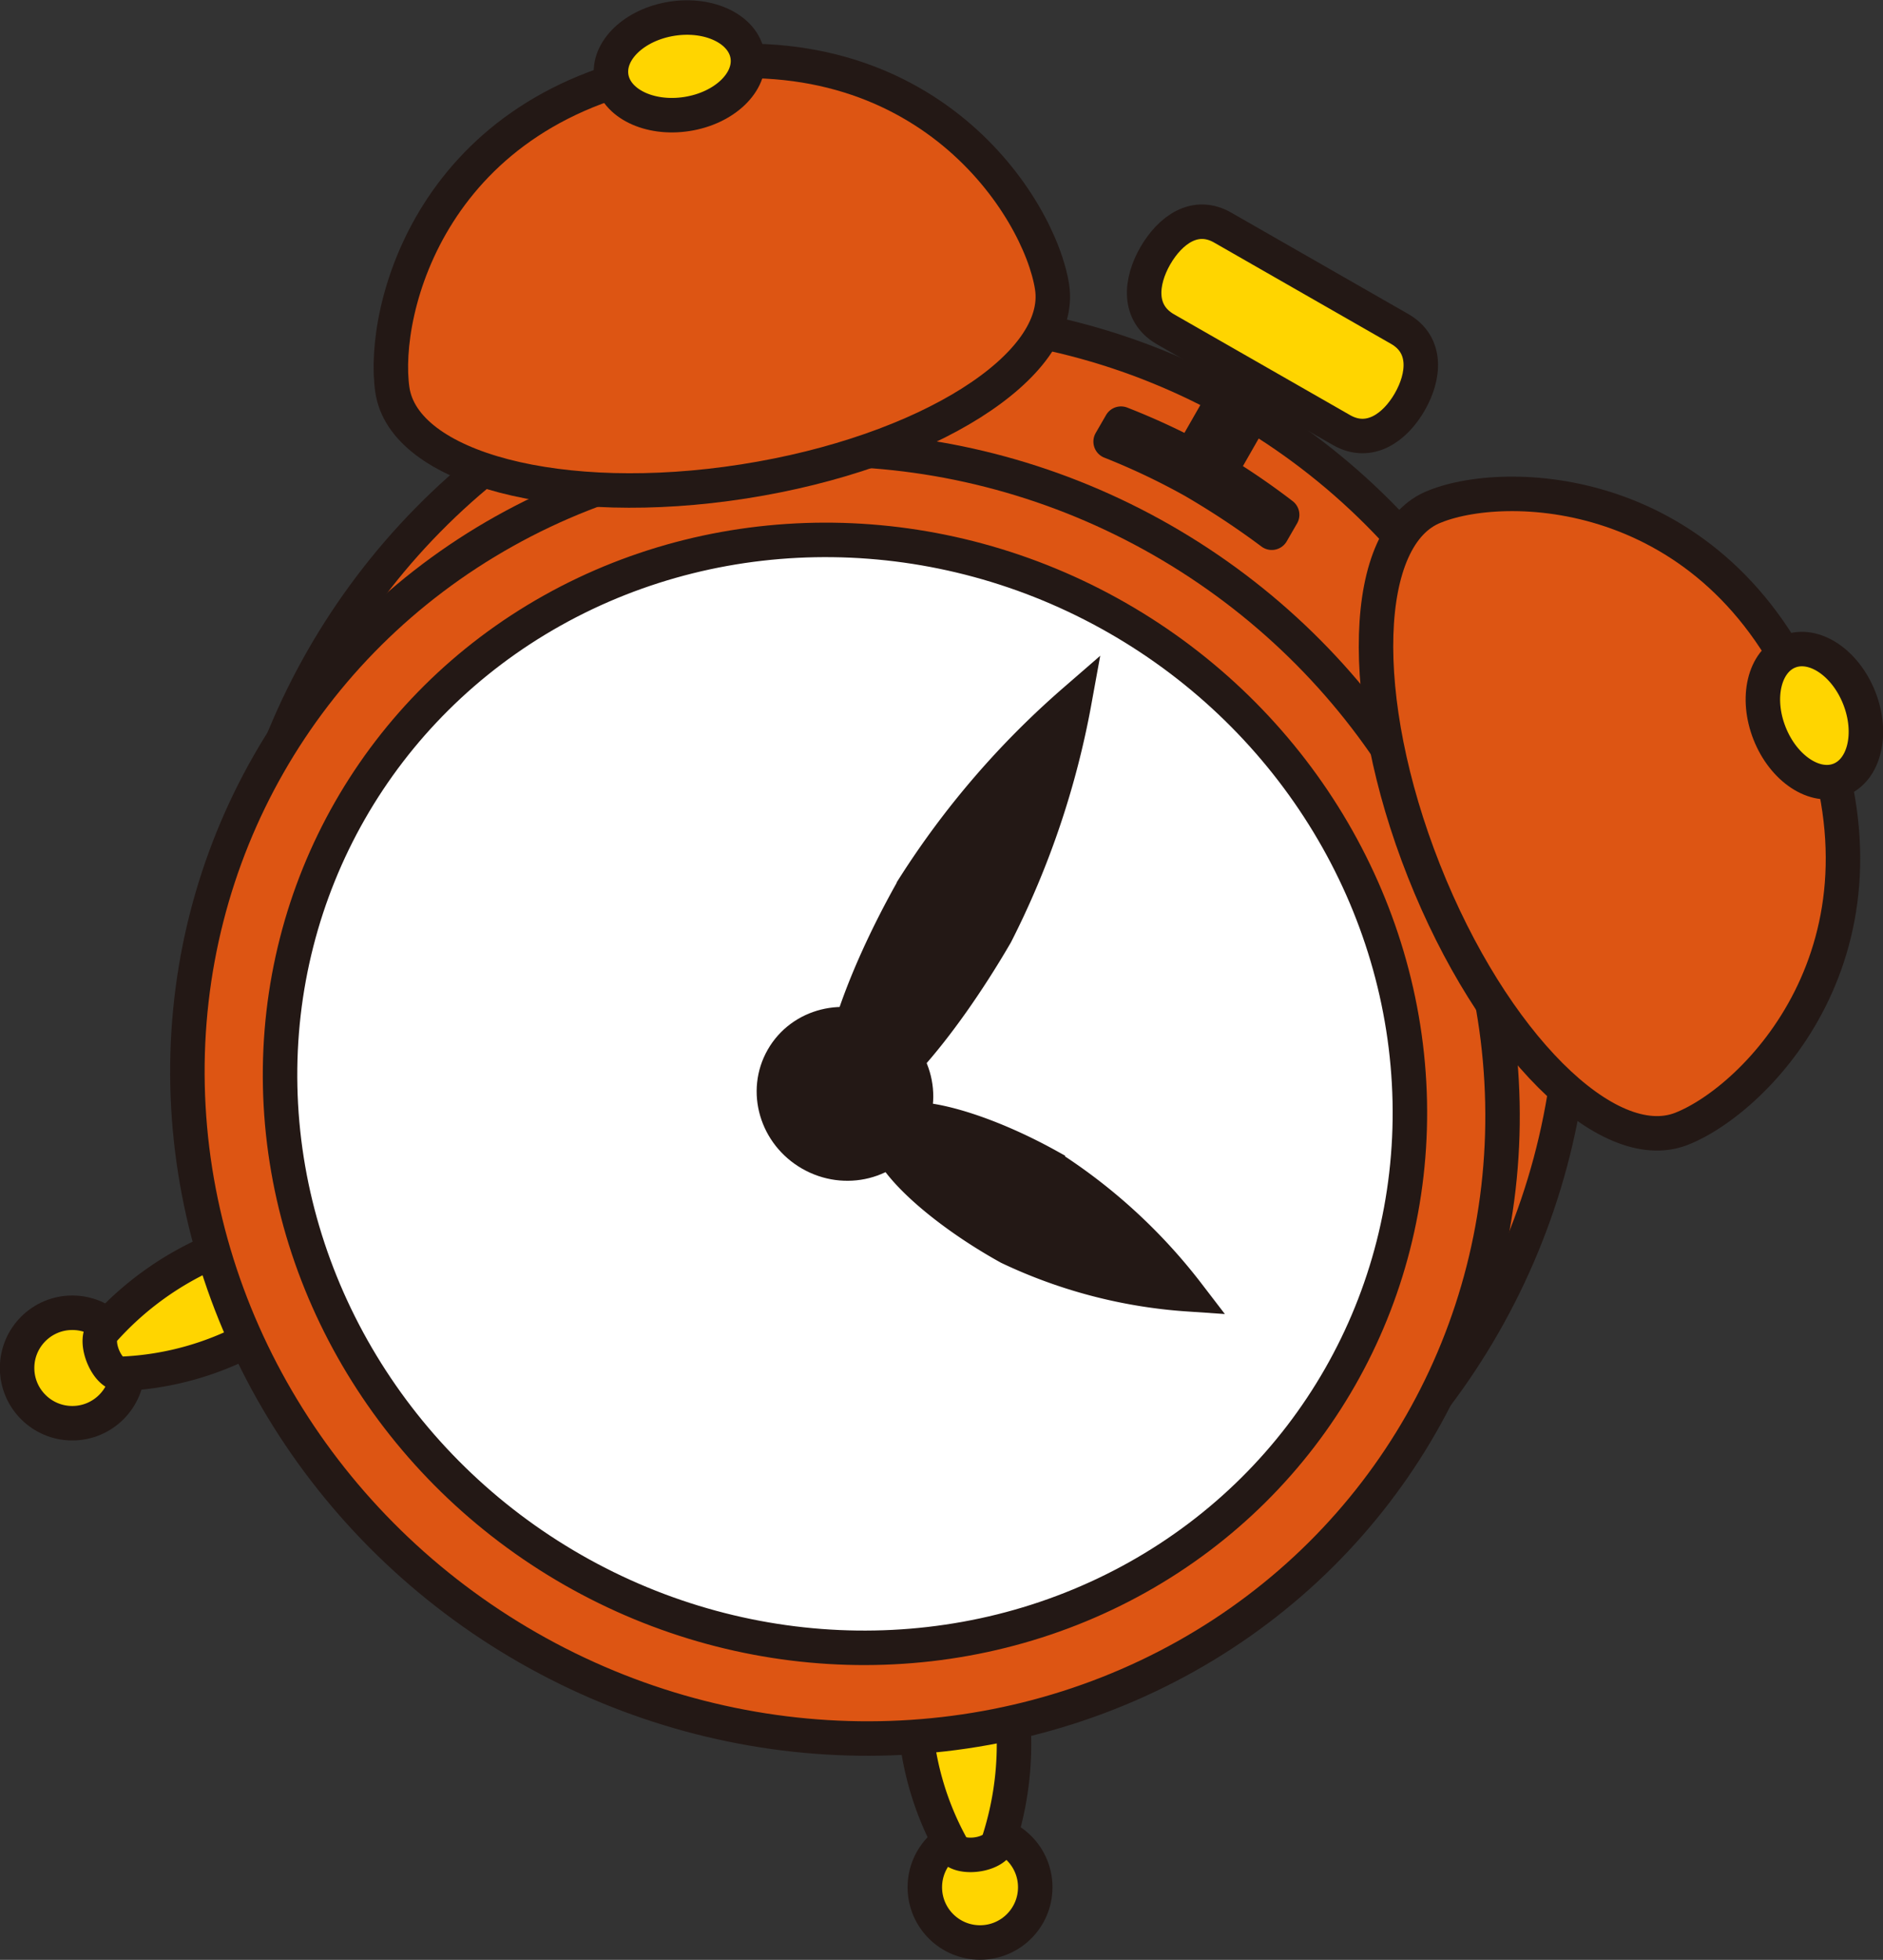 <svg xmlns="http://www.w3.org/2000/svg" width="67.19" height="69.9" viewBox="0 0 67.19 69.9">
  <rect x="0" y="0" width="67.19" height="69.9" fill="#333333" stroke="none"/>
  <defs>
    <style>
      .cls-1 {
        fill: #ffd500;
      }

      .cls-1, .cls-2, .cls-3, .cls-4, .cls-5 {
        stroke: #231815;
        stroke-width: 1.23px;
      }

      .cls-1, .cls-2, .cls-3, .cls-4 {
        stroke-miterlimit: 10;
      }

      .cls-2 {
        fill: #dd5513;
      }

      .cls-3 {
        fill: #fff;
      }

      .cls-4, .cls-5 {
        fill: #231815;
      }

      .cls-5 {
        stroke-linecap: round;
        stroke-linejoin: round;
      }
    </style>
  </defs>
  <g id="レイヤー_2" data-name="レイヤー 2">
    <g id="動くイラスト">
      <g>
        <g>
          <circle class="cls-1" cx="2.58" cy="48.79" r="1.97"/>
          <path class="cls-1" d="M9.09,47.66A10.68,10.68,0,0,1,4.29,49c-.46,0-.93-1.09-.64-1.51a11.11,11.11,0,0,1,4-2.88c2.73-1.33,5.29-1.72,5.7-.87S11.83,46.33,9.09,47.66Z"/>
        </g>
        <g>
          <circle class="cls-1" cx="34.97" cy="67.31" r="1.97"/>
          <path class="cls-1" d="M32.64,61.13A10.67,10.67,0,0,0,34,65.93c.26.38,1.4.26,1.62-.21a11.21,11.21,0,0,0,.48-4.86c-.24-3-1.2-5.43-2.14-5.36S32.4,58.1,32.64,61.13Z"/>
        </g>
        <ellipse class="cls-2" cx="32.23" cy="35.37" rx="24.07" ry="23.87" transform="translate(-14.48 45.78) rotate(-60.23)"/>
        <ellipse class="cls-2" cx="30.15" cy="39.02" rx="22.76" ry="23.69" transform="translate(-18.69 45.81) rotate(-60.23)"/>
        <ellipse class="cls-3" cx="30.15" cy="39.02" rx="19.56" ry="20.35" transform="translate(-18.69 45.81) rotate(-60.23)"/>
        <ellipse class="cls-4" cx="30.15" cy="39.02" rx="2.46" ry="2.56" transform="translate(-18.69 45.81) rotate(-60.23)"/>
        <g>
          <g>
            <path class="cls-2" d="M37.54,10.23c.44,2.82-4.48,5.92-11,6.94S14.41,16.72,14,13.9,15.4,3.73,24.24,2.36,37.1,7.42,37.54,10.23Z"/>
            <ellipse class="cls-1" cx="24.24" cy="2.36" rx="2.46" ry="1.72" transform="translate(-0.07 3.76) rotate(-8.84)"/>
          </g>
          <g>
            <path class="cls-2" d="M51.21,18.06c-2.65,1-2.83,6.86-.4,13s6.54,10.24,9.19,9.2,8-6.4,4.74-14.71S53.86,17,51.21,18.06Z"/>
            <ellipse class="cls-1" cx="64.74" cy="25.53" rx="1.72" ry="2.46" transform="translate(-4.85 25.63) rotate(-21.61)"/>
          </g>
        </g>
        <path class="cls-5" d="M39.63,15.75a24.68,24.68,0,0,1,2.95,1.4A29.41,29.41,0,0,1,45.38,19l.37-.64A25.55,25.55,0,0,0,43,16.52a24.73,24.73,0,0,0-3-1.41Z"/>
        <rect class="cls-1" x="43.76" y="10.86" width="1.17" height="6.69" transform="translate(12.91 -20.14) rotate(29.77)"/>
        <path class="cls-1" d="M47.87,15.34l-6.29-3.6c-1-.58-.88-1.7-.36-2.61h0c.53-.92,1.43-1.59,2.43-1l6.29,3.6c1,.57.89,1.69.36,2.61h0C49.78,15.24,48.87,15.91,47.87,15.34Z"/>
        <path class="cls-4" d="M35.53,33.32c-2,3.44-4.44,6.24-5.24,5.78s.36-4,2.32-7.45A30.44,30.44,0,0,1,38.34,25,30.28,30.28,0,0,1,35.53,33.32Z"/>
        <path class="cls-4" d="M36,44.49c-2.6-1.44-4.69-3.42-4.31-4.23s3.1-.12,5.7,1.32a19.47,19.47,0,0,1,5,4.58A17.69,17.69,0,0,1,36,44.49Z"/>
      </g>
    </g>
  </g>
</svg>
